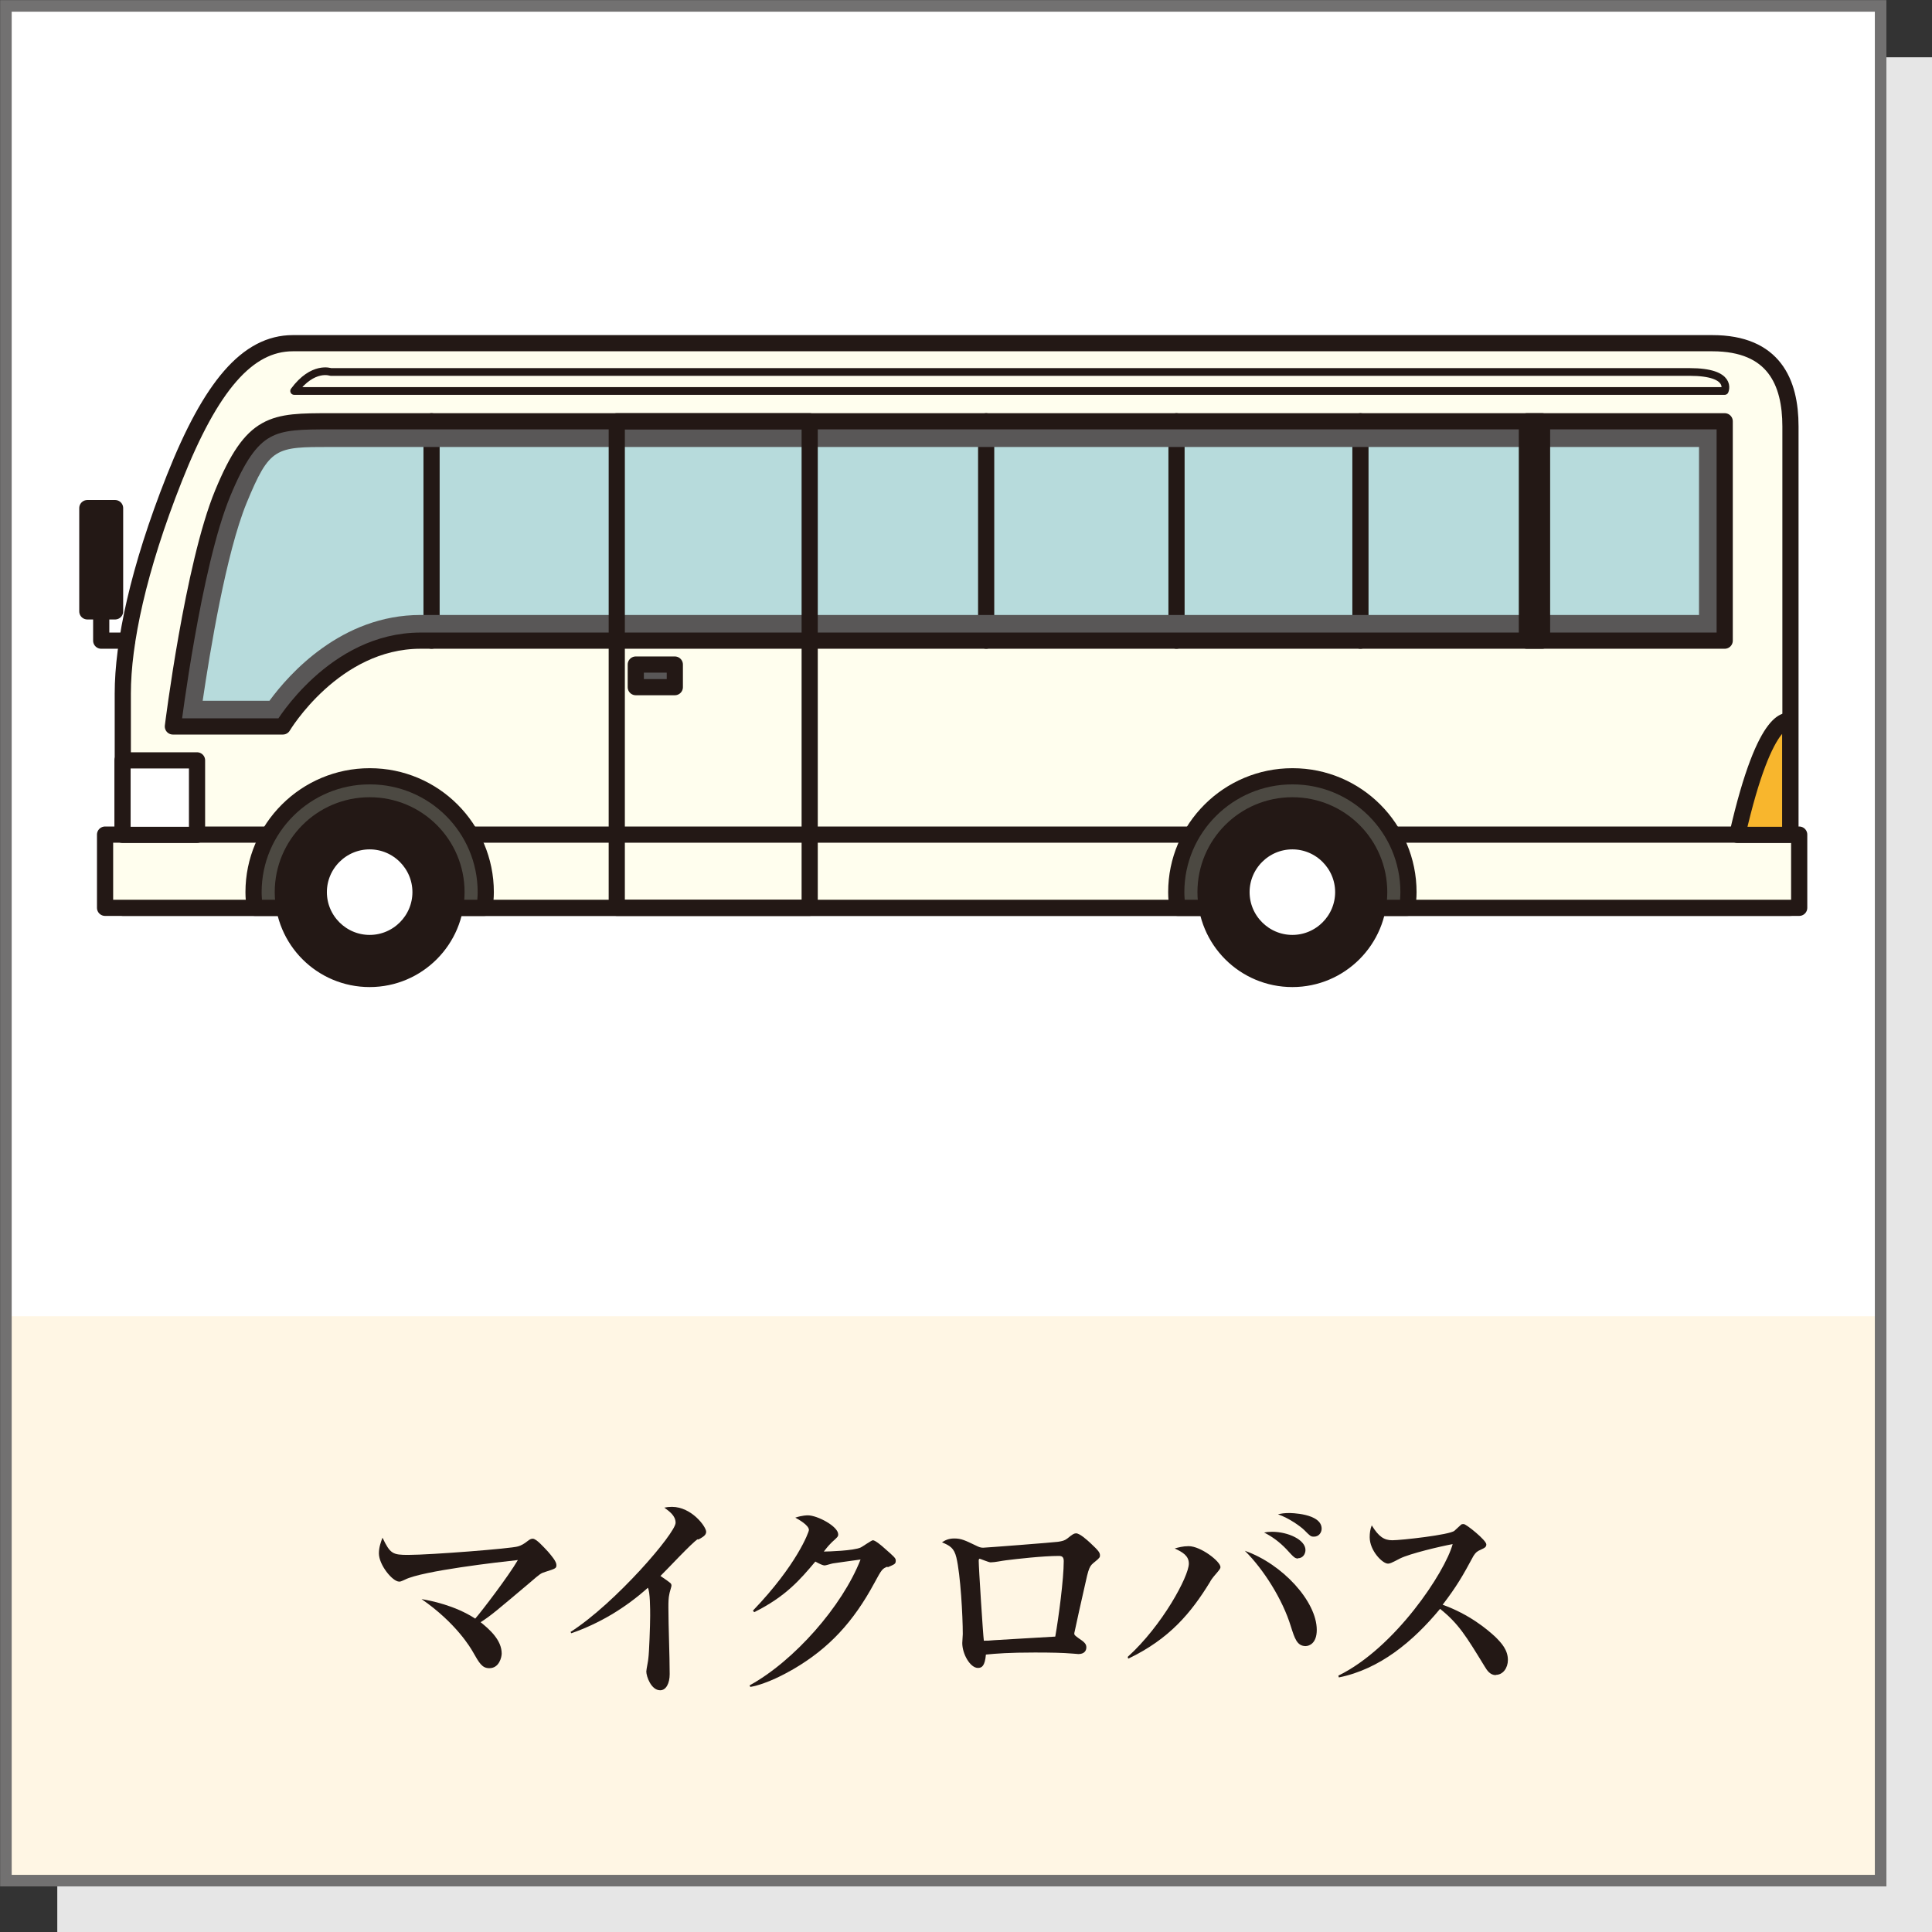 <?xml version="1.0" encoding="UTF-8"?>
<svg id="_レイヤー_2" data-name="レイヤー 2" xmlns="http://www.w3.org/2000/svg" viewBox="0 0 75.21 75.21">
  <rect x="0" y="0" width="75.21" height="75.21" fill="#333333" stroke="none"/>
  <defs>
    <style>
      .cls-1, .cls-2, .cls-3, .cls-4, .cls-5, .cls-6, .cls-7, .cls-8 {
        stroke: #231815;
        stroke-linecap: round;
        stroke-linejoin: round;
      }

      .cls-1, .cls-2, .cls-4, .cls-5, .cls-6, .cls-7, .cls-8 {
        stroke-width: .63px;
      }

      .cls-1, .cls-9 {
        fill: #fff;
      }

      .cls-2 {
        fill: #f8b62d;
      }

      .cls-3 {
        stroke-width: .3px;
      }

      .cls-3, .cls-10, .cls-7 {
        fill: none;
      }

      .cls-4, .cls-11 {
        fill: #595757;
      }

      .cls-12 {
        fill: #b7dbdc;
      }

      .cls-5 {
        fill: #fffeee;
      }

      .cls-13, .cls-8 {
        fill: #231815;
      }

      .cls-6 {
        fill: #4c4942;
      }

      .cls-14 {
        fill: #e6e6e6;
      }

      .cls-10 {
        stroke: #727171;
        stroke-miterlimit: 10;
        stroke-width: .45px;
      }

      .cls-15 {
        fill: #fff6e4;
      }
    </style>
  </defs>
  <g id="icon">
    <g>
      <rect class="cls-14" x="2.23" y="2.23" width="72.98" height="72.99"/>
      <rect class="cls-9" x=".23" y=".23" width="72.98" height="72.98"/>
      <rect class="cls-9" x=".23" y=".23" width="72.98" height="51.01"/>
      <rect class="cls-15" x=".23" y="51.24" width="72.98" height="21.97"/>
      <rect class="cls-10" x=".23" y=".23" width="72.98" height="72.98"/>
      <g>
        <path class="cls-5" d="M35.16,13.36H11.4c-1.77,0-3.19,1.67-4.61,5.25-1.42,3.58-2.01,6.43-2.01,8.39v8.34h64.92v-18.74c0-1.72-.64-3.24-3.04-3.24h-31.49Z"/>
        <rect class="cls-5" x="4.09" y="32.49" width="65.95" height="2.85"/>
        <rect class="cls-1" x="4.77" y="29.6" width="2.9" height="2.9"/>
        <polyline class="cls-7" points="3.94 23.22 3.94 24.94 4.95 24.94"/>
        <rect class="cls-8" x="3.4" y="19.78" width="1.08" height="4.02"/>
        <path class="cls-12" d="M67.14,16.4H12.87c-2.26,0-3.04,0-4.2,2.8s-1.94,9.08-1.94,9.08h4.28s1.99-3.34,5.36-3.34h50.77v-8.54Z"/>
        <line class="cls-7" x1="16.8" y1="16.4" x2="16.8" y2="24.94"/>
        <line class="cls-7" x1="38.39" y1="16.4" x2="38.39" y2="24.94"/>
        <line class="cls-7" x1="45.8" y1="16.4" x2="45.8" y2="24.94"/>
        <line class="cls-7" x1="52.96" y1="16.4" x2="52.96" y2="24.94"/>
        <path class="cls-11" d="M66.14,17.4v6.54H16.37c-3.08,0-5.12,2.3-5.88,3.34h-2.6c.28-1.9.91-5.75,1.71-7.7.9-2.18,1.12-2.18,3.27-2.18h53.27M67.14,16.4H12.87c-2.26,0-3.04,0-4.2,2.8s-1.94,9.08-1.94,9.08h4.28s1.99-3.34,5.36-3.34h50.77v-8.54h0Z"/>
        <path class="cls-7" d="M67.14,16.4H12.87c-2.26,0-3.04,0-4.2,2.8s-1.94,9.08-1.94,9.08h4.28s1.99-3.34,5.36-3.34h50.77v-8.54Z"/>
        <rect class="cls-4" x="59.44" y="16.4" width=".59" height="8.54"/>
        <rect class="cls-7" x="24.01" y="16.4" width="7.51" height="18.94"/>
        <rect class="cls-4" x="24.75" y="25.87" width="1.52" height=".88"/>
        <path class="cls-3" d="M11.45,15.22h55.69s.34-.74-1.37-.74H12.87s-.69-.25-1.42.74Z"/>
        <path class="cls-2" d="M69.69,28.08s-.93-.54-2.06,4.42h2.06v-4.42Z"/>
        <path class="cls-6" d="M14.39,30.22c-2.49,0-4.52,2.02-4.52,4.51,0,.21.02.41.05.61h8.94c.03-.2.05-.4.05-.61,0-2.49-2.02-4.51-4.51-4.51ZM50.31,30.22c-2.49,0-4.52,2.02-4.52,4.51,0,.21.02.41.05.61h8.94c.03-.2.05-.4.05-.61,0-2.49-2.02-4.51-4.51-4.51Z"/>
        <path class="cls-8" d="M17.77,34.73c0,1.86-1.51,3.38-3.38,3.38s-3.38-1.51-3.38-3.38,1.51-3.38,3.38-3.38,3.38,1.51,3.38,3.38Z"/>
        <path class="cls-1" d="M16.37,34.73c0,1.09-.89,1.98-1.98,1.98s-1.98-.89-1.98-1.98.89-1.98,1.98-1.98,1.98.89,1.98,1.98Z"/>
        <path class="cls-8" d="M53.69,34.73c0,1.86-1.51,3.38-3.38,3.38s-3.38-1.51-3.38-3.38,1.51-3.38,3.38-3.38,3.38,1.51,3.38,3.38Z"/>
        <path class="cls-1" d="M52.29,34.73c0,1.09-.89,1.98-1.98,1.98s-1.98-.89-1.98-1.98.89-1.98,1.98-1.98,1.98.89,1.98,1.98Z"/>
      </g>
      <g>
        <path class="cls-13" d="M21.23,61.19c-.17.05-.21.08-.58.4-1.33,1.12-1.52,1.29-1.94,1.56.36.29.82.7.82,1.22,0,.13-.09.57-.48.57-.28,0-.39-.19-.65-.65-.07-.12-.63-1.1-1.99-2.04.35.06,1.29.24,2.09.76.24-.27,1.3-1.66,1.66-2.28-.75.08-3.71.42-4.39.76-.17.08-.19.08-.23.08-.26,0-.79-.65-.79-1.1,0-.24.08-.45.14-.61.3.63.4.67,1,.67.88,0,4.04-.25,4.27-.33.14-.04.24-.1.38-.21.1-.08.15-.09.2-.09.14,0,.42.32.59.5.12.14.33.38.33.52,0,.13-.02.14-.43.27Z"/>
        <path class="cls-13" d="M27.16,59.92c-.2.11-1.22,1.21-1.45,1.43.11.08.23.15.34.24.06.04.09.07.09.14,0,.03-.08.28-.08.31-.04.16-.04.36-.04.54,0,.72.05,1.88.05,2.59,0,.36-.14.63-.37.63-.35,0-.54-.54-.54-.73,0-.08.08-.44.08-.52.03-.2.07-1.28.07-1.65,0-.24,0-.94-.09-1.09-.87.78-1.88,1.39-2.98,1.77l-.03-.05c1.76-1.13,4.09-3.85,4.09-4.25,0-.28-.25-.45-.44-.59.1-.02.18-.03.3-.03.76,0,1.33.77,1.33.97,0,.14-.14.21-.3.3Z"/>
        <path class="cls-13" d="M34.54,60.99c-.19.08-.21.09-.5.63-.82,1.52-1.77,2.55-3.16,3.36-.28.16-1.01.57-1.67.69l-.03-.06c1.73-.95,3.61-3.08,4.32-4.9-.2.03-1.04.14-1.07.15-.03,0-.28.08-.32.08-.09,0-.2-.06-.37-.15-.59.7-1.15,1.36-2.38,1.97l-.05-.06c1.71-1.78,2.18-3.06,2.18-3.14,0-.19-.42-.42-.53-.48.27-.09.46-.09.49-.09.37,0,1.18.43,1.18.74,0,.09-.03.11-.25.31-.08.08-.14.14-.31.36.15,0,1.17-.03,1.44-.16.08-.04.42-.28.47-.28.09,0,.34.21.45.31.4.35.44.39.44.48,0,.13-.03.14-.31.26Z"/>
        <path class="cls-13" d="M42.62,60.8c-.21.17-.23.19-.41,1.02-.06.26-.36,1.6-.37,1.67,0,.02-.02.07-.02.09,0,.07.02.08.15.18.24.16.32.23.32.37,0,.13-.08.26-.31.26-.03,0-.2-.02-.25-.02-.36-.03-.79-.04-1.45-.04-1,0-1.5.04-1.9.08-.04.45-.16.52-.31.52-.3,0-.61-.54-.61-.97,0-.05.02-.3.02-.35,0-.71-.09-2.32-.25-2.98-.09-.37-.25-.46-.56-.59.11-.07.24-.15.48-.15.28,0,.43.08.85.28.1.05.17.08.27.08.09,0,2.8-.21,2.91-.23.28-.04.31-.08.51-.24.07-.05.13-.09.2-.09.14,0,.42.25.56.38.32.3.37.37.37.48,0,.06,0,.09-.2.25ZM41.23,60.57c-.64,0-1.67.12-2.07.17-.17.02-.43.08-.6.08-.07,0-.4-.14-.42-.14-.03,0-.04.03-.04.08,0,.26.17,2.92.2,3.11.14,0,.2,0,.4-.02.79-.05,1.58-.09,2.38-.14.13-.73.33-2.24.33-2.94,0-.17-.08-.2-.19-.2Z"/>
        <path class="cls-13" d="M47.25,61.37c-.05.06-.11.14-.15.22-.73,1.19-1.57,2.21-3.18,2.98l-.02-.07c1.35-1.22,2.38-3.14,2.38-3.63,0-.31-.25-.45-.55-.59.14-.04.32-.09.54-.09.48,0,1.24.6,1.24.81,0,.07-.03.1-.26.37ZM50.83,64.08c-.34,0-.43-.3-.58-.77-.32-1.05-1.07-2.23-1.79-2.94,1.46.51,2.8,1.97,2.8,3.08,0,.52-.29.63-.44.63ZM50.54,60.67c-.13,0-.16-.03-.47-.37-.26-.27-.54-.48-.86-.64.09-.02.18-.03.31-.03.62,0,1.3.31,1.3.71,0,.15-.1.32-.29.32ZM51.15,59.82c-.13,0-.15-.03-.37-.25-.14-.14-.59-.47-1.03-.62.13-.03.24-.05.44-.05,0,0,1.26,0,1.26.61,0,.14-.1.31-.3.31Z"/>
        <path class="cls-13" d="M58.23,65.21c-.22,0-.34-.18-.43-.33-.74-1.21-1.02-1.67-1.74-2.25-1.05,1.27-2.35,2.35-3.94,2.67l-.02-.07c2.21-1.08,4.16-4.04,4.45-5.12-.49.09-1.67.37-2.05.56-.36.19-.4.2-.47.2-.21,0-.71-.5-.71-1.03,0-.16.02-.31.08-.46.27.44.48.58.8.58.34,0,2.24-.21,2.42-.37.04-.03.21-.2.25-.23.03-.03.06-.03.11-.03.1,0,.88.63.88.79,0,.09-.04.13-.2.2-.16.07-.21.11-.3.25-.42.78-.65,1.18-1.2,1.9,1.03.37,1.73.95,2.06,1.26.23.23.48.5.48.89,0,.31-.19.58-.47.58Z"/>
      </g>
    </g>
  </g>
</svg>